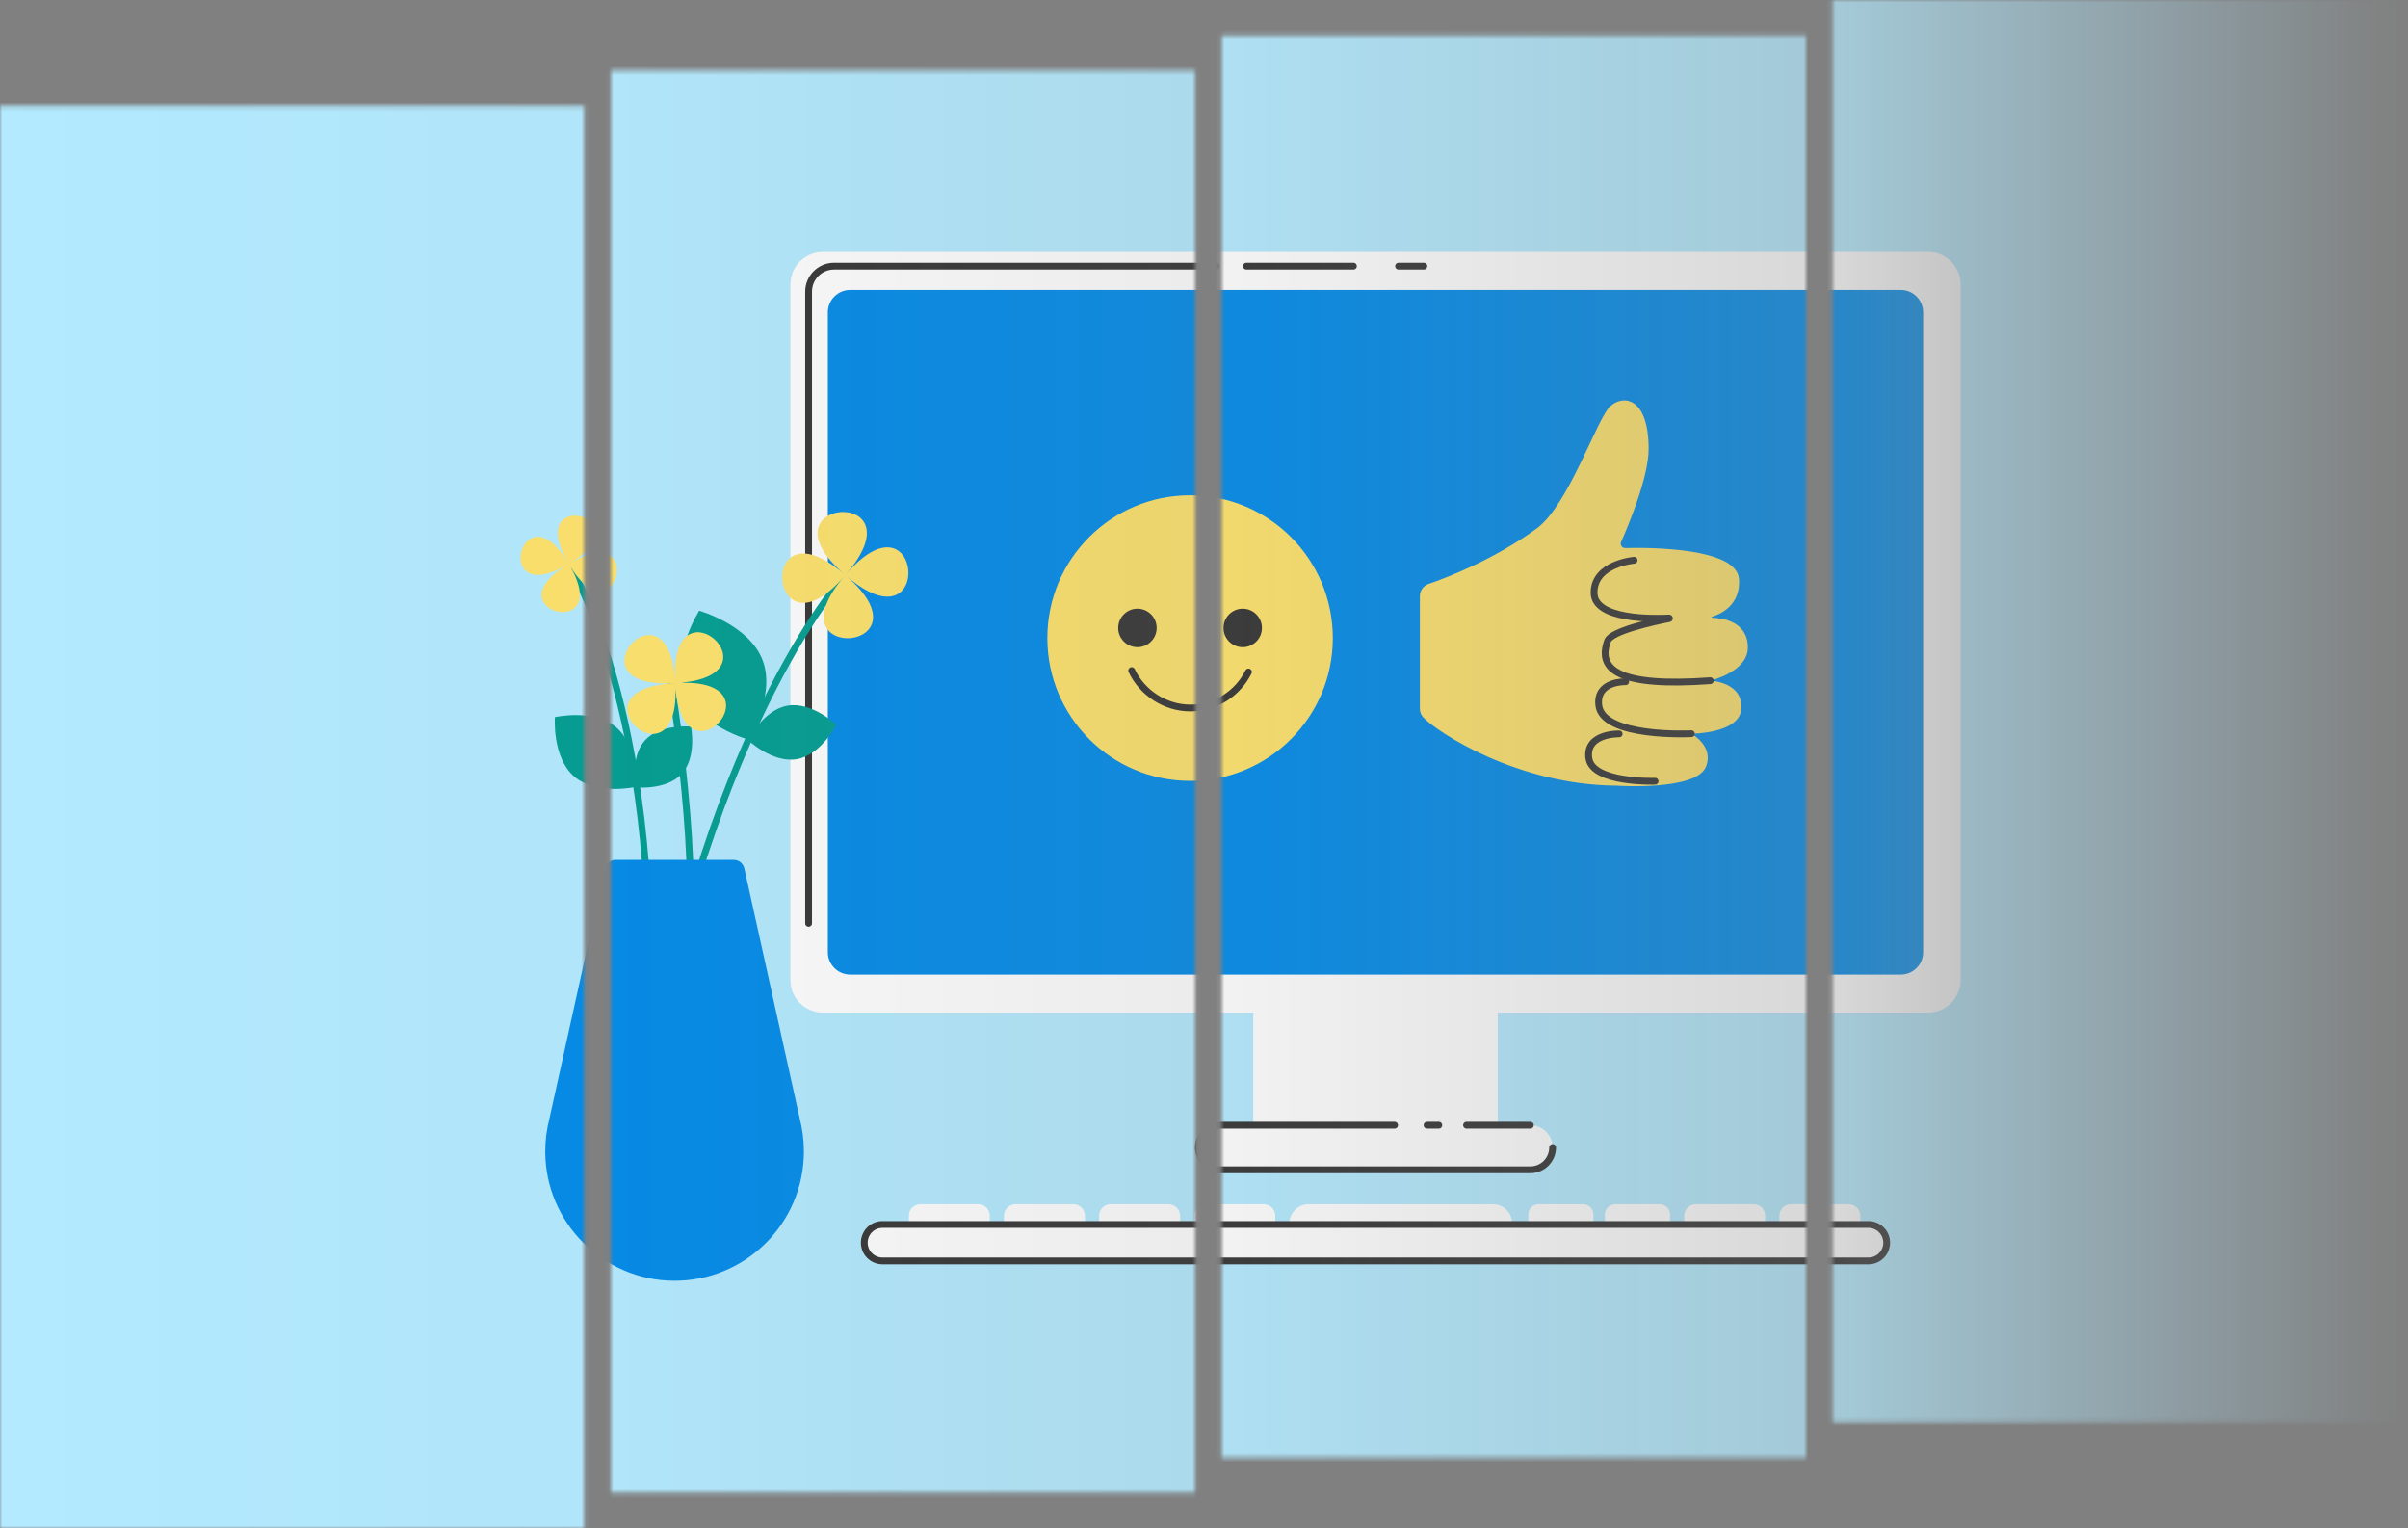 <svg width="528" height="335" viewBox="0 0 528 335" fill="none" xmlns="http://www.w3.org/2000/svg">
<rect x="0" y="0" width="528" height="335" fill="#808080" stroke="none"/>
<mask id="mask0_4142_20645" style="mask-type:alpha" maskUnits="userSpaceOnUse" x="0" y="0" width="528" height="335">
<rect width="128.118" height="311.763" transform="translate(0 23.237)" fill="url(#paint0_linear_4142_20645)"/>
<rect width="128.118" height="311.763" transform="translate(133.941 15.491)" fill="url(#paint1_linear_4142_20645)"/>
<rect width="128.118" height="311.763" transform="translate(267.882 7.746)" fill="url(#paint2_linear_4142_20645)"/>
<rect width="126.176" height="311.763" transform="translate(401.824)" fill="url(#paint3_linear_4142_20645)"/>
</mask>
<g mask="url(#mask0_4142_20645)">
<rect width="528" height="335" fill="#B3EAFF"/>
<path d="M326.523 194.036H276.676C275.64 194.036 274.795 194.877 274.795 195.917V247.624C274.795 248.66 275.636 249.505 276.676 249.505H326.523C327.56 249.505 328.404 248.664 328.404 247.624V195.917C328.404 194.88 327.563 194.036 326.523 194.036Z" fill="white"/>
<path d="M422.765 55.231H180.435C176.5 55.231 173.308 58.424 173.308 62.363V214.847C173.308 218.786 176.5 221.975 180.435 221.975H422.765C426.7 221.975 429.892 218.782 429.892 214.847V62.363C429.892 58.424 426.7 55.231 422.765 55.231Z" fill="white"/>
<path d="M177.301 202.41V63.932C177.301 60.841 179.805 58.341 182.892 58.341H266.693" stroke="#333333" stroke-width="1.489" stroke-miterlimit="10" stroke-linecap="round"/>
<path d="M416.775 63.559H186.421C183.714 63.559 181.519 65.755 181.519 68.465V208.737C181.519 211.448 183.714 213.644 186.421 213.644H416.775C419.481 213.644 421.677 211.448 421.677 208.737V68.465C421.677 65.755 419.481 63.559 416.775 63.559Z" fill="#008AE9"/>
<path d="M335.561 246.67H267.639C264.943 246.67 262.758 248.856 262.758 251.555C262.758 254.255 264.943 256.44 267.639 256.44H335.561C338.257 256.44 340.442 254.255 340.442 251.555C340.442 248.856 338.257 246.67 335.561 246.67Z" fill="white"/>
<path d="M321.565 246.671H335.56" stroke="#333333" stroke-width="1.489" stroke-miterlimit="10" stroke-linecap="round"/>
<path d="M312.907 246.67H315.487" stroke="#333333" stroke-width="1.489" stroke-miterlimit="10" stroke-linecap="round"/>
<path d="M340.442 251.555C340.442 254.252 338.257 256.44 335.561 256.44H267.642C264.946 256.44 262.761 254.255 262.761 251.555C262.761 248.856 264.946 246.671 267.642 246.671H305.792" stroke="#333333" stroke-width="1.489" stroke-miterlimit="10" stroke-linecap="round"/>
<path d="M273.299 58.341H296.762" stroke="#333333" stroke-width="1.489" stroke-miterlimit="10" stroke-linecap="round"/>
<path d="M306.662 58.341H312.217" stroke="#333333" stroke-width="1.489" stroke-miterlimit="10" stroke-linecap="round"/>
<path d="M201.805 263.988H214.509C215.904 263.988 217.035 265.119 217.035 266.514V269.761H199.279V266.514C199.279 265.119 200.409 263.988 201.805 263.988Z" fill="white"/>
<path d="M222.669 263.989H235.373C236.768 263.989 237.899 265.119 237.899 266.514V269.761H220.143V266.514C220.143 265.119 221.274 263.989 222.669 263.989Z" fill="white"/>
<path d="M243.53 263.989H256.235C257.63 263.989 258.76 265.119 258.76 266.514V269.761H241.004V266.514C241.004 265.119 242.135 263.989 243.53 263.989Z" fill="white"/>
<path d="M264.396 263.988H277.101C278.496 263.988 279.627 265.119 279.627 266.514V269.761H261.871V266.514C261.871 265.119 263.001 263.988 264.396 263.988Z" fill="white"/>
<path d="M371.823 263.989H384.528C385.923 263.989 387.053 265.119 387.053 266.515V269.761H369.297V266.515C369.297 265.119 370.428 263.989 371.823 263.989Z" fill="white"/>
<path d="M392.689 263.988H405.393C406.789 263.988 407.919 265.119 407.919 266.514V269.761H390.163V266.514C390.163 265.119 391.294 263.988 392.689 263.988Z" fill="white"/>
<path d="M337.381 263.989H347.136C348.386 263.989 349.4 265.007 349.4 266.257V269.761H335.112V266.257C335.112 265.007 336.127 263.989 337.377 263.989H337.381Z" fill="white"/>
<path d="M354.168 263.988H363.923C365.173 263.988 366.188 265.007 366.188 266.257V269.761H351.9V266.257C351.9 265.007 352.918 263.988 354.165 263.988H354.168Z" fill="white"/>
<path d="M286.923 263.989H327.374C329.686 263.989 331.563 265.866 331.563 268.181V269.761H282.734V268.181C282.734 265.869 284.611 263.989 286.923 263.989Z" fill="white"/>
<path d="M409.694 268.427H193.502C191.295 268.427 189.509 270.218 189.509 272.421C189.509 274.631 191.295 276.418 193.502 276.418H409.694C411.901 276.418 413.687 274.628 413.687 272.424C413.687 270.218 411.901 268.427 409.694 268.427Z" fill="white"/>
<path d="M409.694 268.427H193.502C191.295 268.427 189.509 270.218 189.509 272.421C189.509 274.631 191.295 276.418 193.502 276.418H409.694C411.901 276.418 413.687 274.628 413.687 272.424C413.687 270.218 411.901 268.427 409.694 268.427Z" stroke="#333333" stroke-width="1.489" stroke-miterlimit="10" stroke-linecap="round"/>
<path d="M183.932 127.815C183.932 127.815 150.141 166.713 139.263 258.096" stroke="#009D91" stroke-width="1.489" stroke-miterlimit="10" stroke-linecap="round"/>
<path d="M167.227 144.753C170.184 152.551 164.031 162.118 164.031 162.118C164.031 162.118 153.08 159.045 150.123 151.246C147.166 143.448 153.319 133.881 153.319 133.881C153.319 133.881 164.27 136.954 167.227 144.753Z" fill="#009D91"/>
<path d="M174.721 166.422C169.376 167.35 164.027 162.237 164.027 162.237C164.027 162.237 167.339 155.62 172.684 154.692C178.029 153.765 183.378 158.878 183.378 158.878C183.378 158.878 180.066 165.495 174.721 166.422Z" fill="#009D91"/>
<path d="M185.552 126.242C205.073 143.086 168.343 145.796 185.182 126.271C168.343 145.796 165.636 109.055 185.154 125.902C165.633 109.059 202.362 106.348 185.523 125.873C202.362 106.348 205.069 143.089 185.552 126.242Z" fill="#FFE36B"/>
<path d="M125.555 125.145C125.555 125.145 146.021 159.429 141.847 230.617" stroke="#009D91" stroke-width="1.489" stroke-miterlimit="10" stroke-linecap="round"/>
<path d="M135.157 159.487C130.265 155.269 121.674 157.211 121.674 157.211C121.674 157.211 121.011 165.999 125.899 170.224C130.791 174.446 139.383 172.5 139.383 172.5C139.383 172.5 140.046 163.712 135.157 159.487Z" fill="#009D91"/>
<path d="M149.503 169.622C152.844 165.944 151.518 159.294 151.518 159.294C151.518 159.294 144.774 158.606 141.43 162.284C138.089 165.962 139.415 172.612 139.415 172.612C139.415 172.612 146.159 173.3 149.503 169.622Z" fill="#009D91"/>
<path d="M124.536 123.72C107.346 133.903 134.994 140.984 124.815 123.793C134.994 140.987 142.075 113.331 124.888 123.514C142.079 113.331 114.43 106.25 124.609 123.441C114.43 106.246 107.349 133.903 124.536 123.72Z" fill="#FFE36B"/>
<path d="M147.083 149.427C147.083 149.427 154.185 191.166 150.192 212.923" stroke="#009D91" stroke-width="1.489" stroke-miterlimit="10" stroke-linecap="round"/>
<path d="M148.076 149.989C149.464 173.942 123.866 151.148 147.819 149.76C123.87 151.152 146.659 125.547 148.047 149.503C146.659 125.55 172.257 148.344 148.304 149.731C172.253 148.34 149.464 173.945 148.076 149.989Z" fill="#FFE36B"/>
<path d="M175.362 245.239L163.208 190.368C162.966 189.278 162.002 188.502 160.882 188.502H134.947C133.831 188.502 132.864 189.278 132.621 190.368L120.467 245.239C119.855 247.595 119.536 250.07 119.554 252.624C119.674 267.996 132.201 280.582 147.565 280.767C163.386 280.955 176.272 268.185 176.272 252.403C176.272 249.928 175.956 247.529 175.359 245.239H175.362Z" fill="#008AE9"/>
<path d="M260.946 171.184C278.231 171.184 292.244 157.168 292.244 139.879C292.244 122.59 278.231 108.573 260.946 108.573C243.661 108.573 229.652 122.59 229.652 139.879C229.652 157.168 243.665 171.184 260.946 171.184Z" fill="#FFE36B"/>
<path d="M249.404 141.875C251.734 141.875 253.622 139.987 253.622 137.657C253.622 135.327 251.734 133.439 249.404 133.439C247.074 133.439 245.186 135.327 245.186 137.657C245.186 139.987 247.074 141.875 249.404 141.875Z" fill="#333333"/>
<path d="M272.487 141.875C274.818 141.875 276.705 139.987 276.705 137.657C276.705 135.327 274.818 133.439 272.487 133.439C270.157 133.439 268.27 135.327 268.27 137.657C268.27 139.987 270.157 141.875 272.487 141.875Z" fill="#333333"/>
<path d="M273.748 147.311C271.422 151.989 266.595 155.204 261.022 155.204C255.449 155.204 250.412 151.848 248.147 147.007" stroke="#333333" stroke-width="1.489" stroke-miterlimit="10" stroke-linecap="round"/>
<path d="M311.334 130.674V155.356C311.334 156.088 311.616 156.787 312.124 157.316C315.215 160.523 332.641 172.076 354.43 172.228C354.43 172.228 371.864 173.438 374.045 168.111C375.915 163.538 370.86 160.846 370.86 160.846C370.86 160.846 381.307 160.846 381.792 155.519C382.34 149.489 375.013 149.221 375.013 149.221C375.013 149.221 383.246 147.282 383.246 141.955C383.246 136.201 377.596 135.472 375.393 135.411C375.273 135.411 375.252 135.244 375.364 135.211C377.259 134.635 381.691 132.671 381.307 126.946C380.847 120.075 361.909 120.006 356.351 120.137C355.655 120.155 355.177 119.441 355.459 118.799C357.115 115.042 361.493 104.547 361.493 98.43C361.493 86.885 355.72 86.443 352.977 89.164C350.045 92.071 343.925 110.715 336.997 115.806C327.789 122.575 317.414 126.569 313.229 128.018C312.091 128.413 311.33 129.482 311.33 130.685H311.334V130.674Z" fill="#FFE36B"/>
<path d="M356.458 149.449C356.458 149.449 350.023 149.209 350.555 154.547C351.28 161.813 370.859 160.845 370.859 160.845" stroke="#333333" stroke-width="1.489" stroke-miterlimit="10" stroke-linecap="round"/>
<path d="M355.027 160.886C355.027 160.886 347.66 160.694 348.378 166.173C349.103 171.742 362.905 171.26 362.905 171.26" stroke="#333333" stroke-width="1.489" stroke-miterlimit="10" stroke-linecap="round"/>
<path d="M358.307 122.818C358.307 122.818 349.476 123.543 349.53 129.964C349.581 135.842 362.235 135.664 365.985 135.48C366.068 135.476 366.079 135.595 366 135.61C362.825 136.237 353.302 138.284 352.494 140.502C350.193 146.825 354.915 150.674 375.012 149.221" stroke="#333333" stroke-width="1.489" stroke-miterlimit="10" stroke-linecap="round"/>
</g>
<defs>
<linearGradient id="paint0_linear_4142_20645" x1="0" y1="158.928" x2="126.778" y2="158.928" gradientUnits="userSpaceOnUse">
<stop stop-color="#BEF4E5"/>
<stop offset="1" stop-color="#BEF4E5" stop-opacity="0.95"/>
</linearGradient>
<linearGradient id="paint1_linear_4142_20645" x1="0" y1="158.928" x2="126.778" y2="158.928" gradientUnits="userSpaceOnUse">
<stop stop-color="#BEF4E5" stop-opacity="0.95"/>
<stop offset="1" stop-color="#BEF4E5" stop-opacity="0.85"/>
</linearGradient>
<linearGradient id="paint2_linear_4142_20645" x1="0" y1="158.928" x2="126.778" y2="158.928" gradientUnits="userSpaceOnUse">
<stop stop-color="#BEF4E5" stop-opacity="0.9"/>
<stop offset="1" stop-color="#BEF4E5" stop-opacity="0.7"/>
</linearGradient>
<linearGradient id="paint3_linear_4142_20645" x1="0" y1="158.928" x2="124.857" y2="158.928" gradientUnits="userSpaceOnUse">
<stop stop-color="#BEF4E5" stop-opacity="0.7"/>
<stop offset="1" stop-color="#BEF4E5" stop-opacity="0"/>
</linearGradient>
</defs>
</svg>
